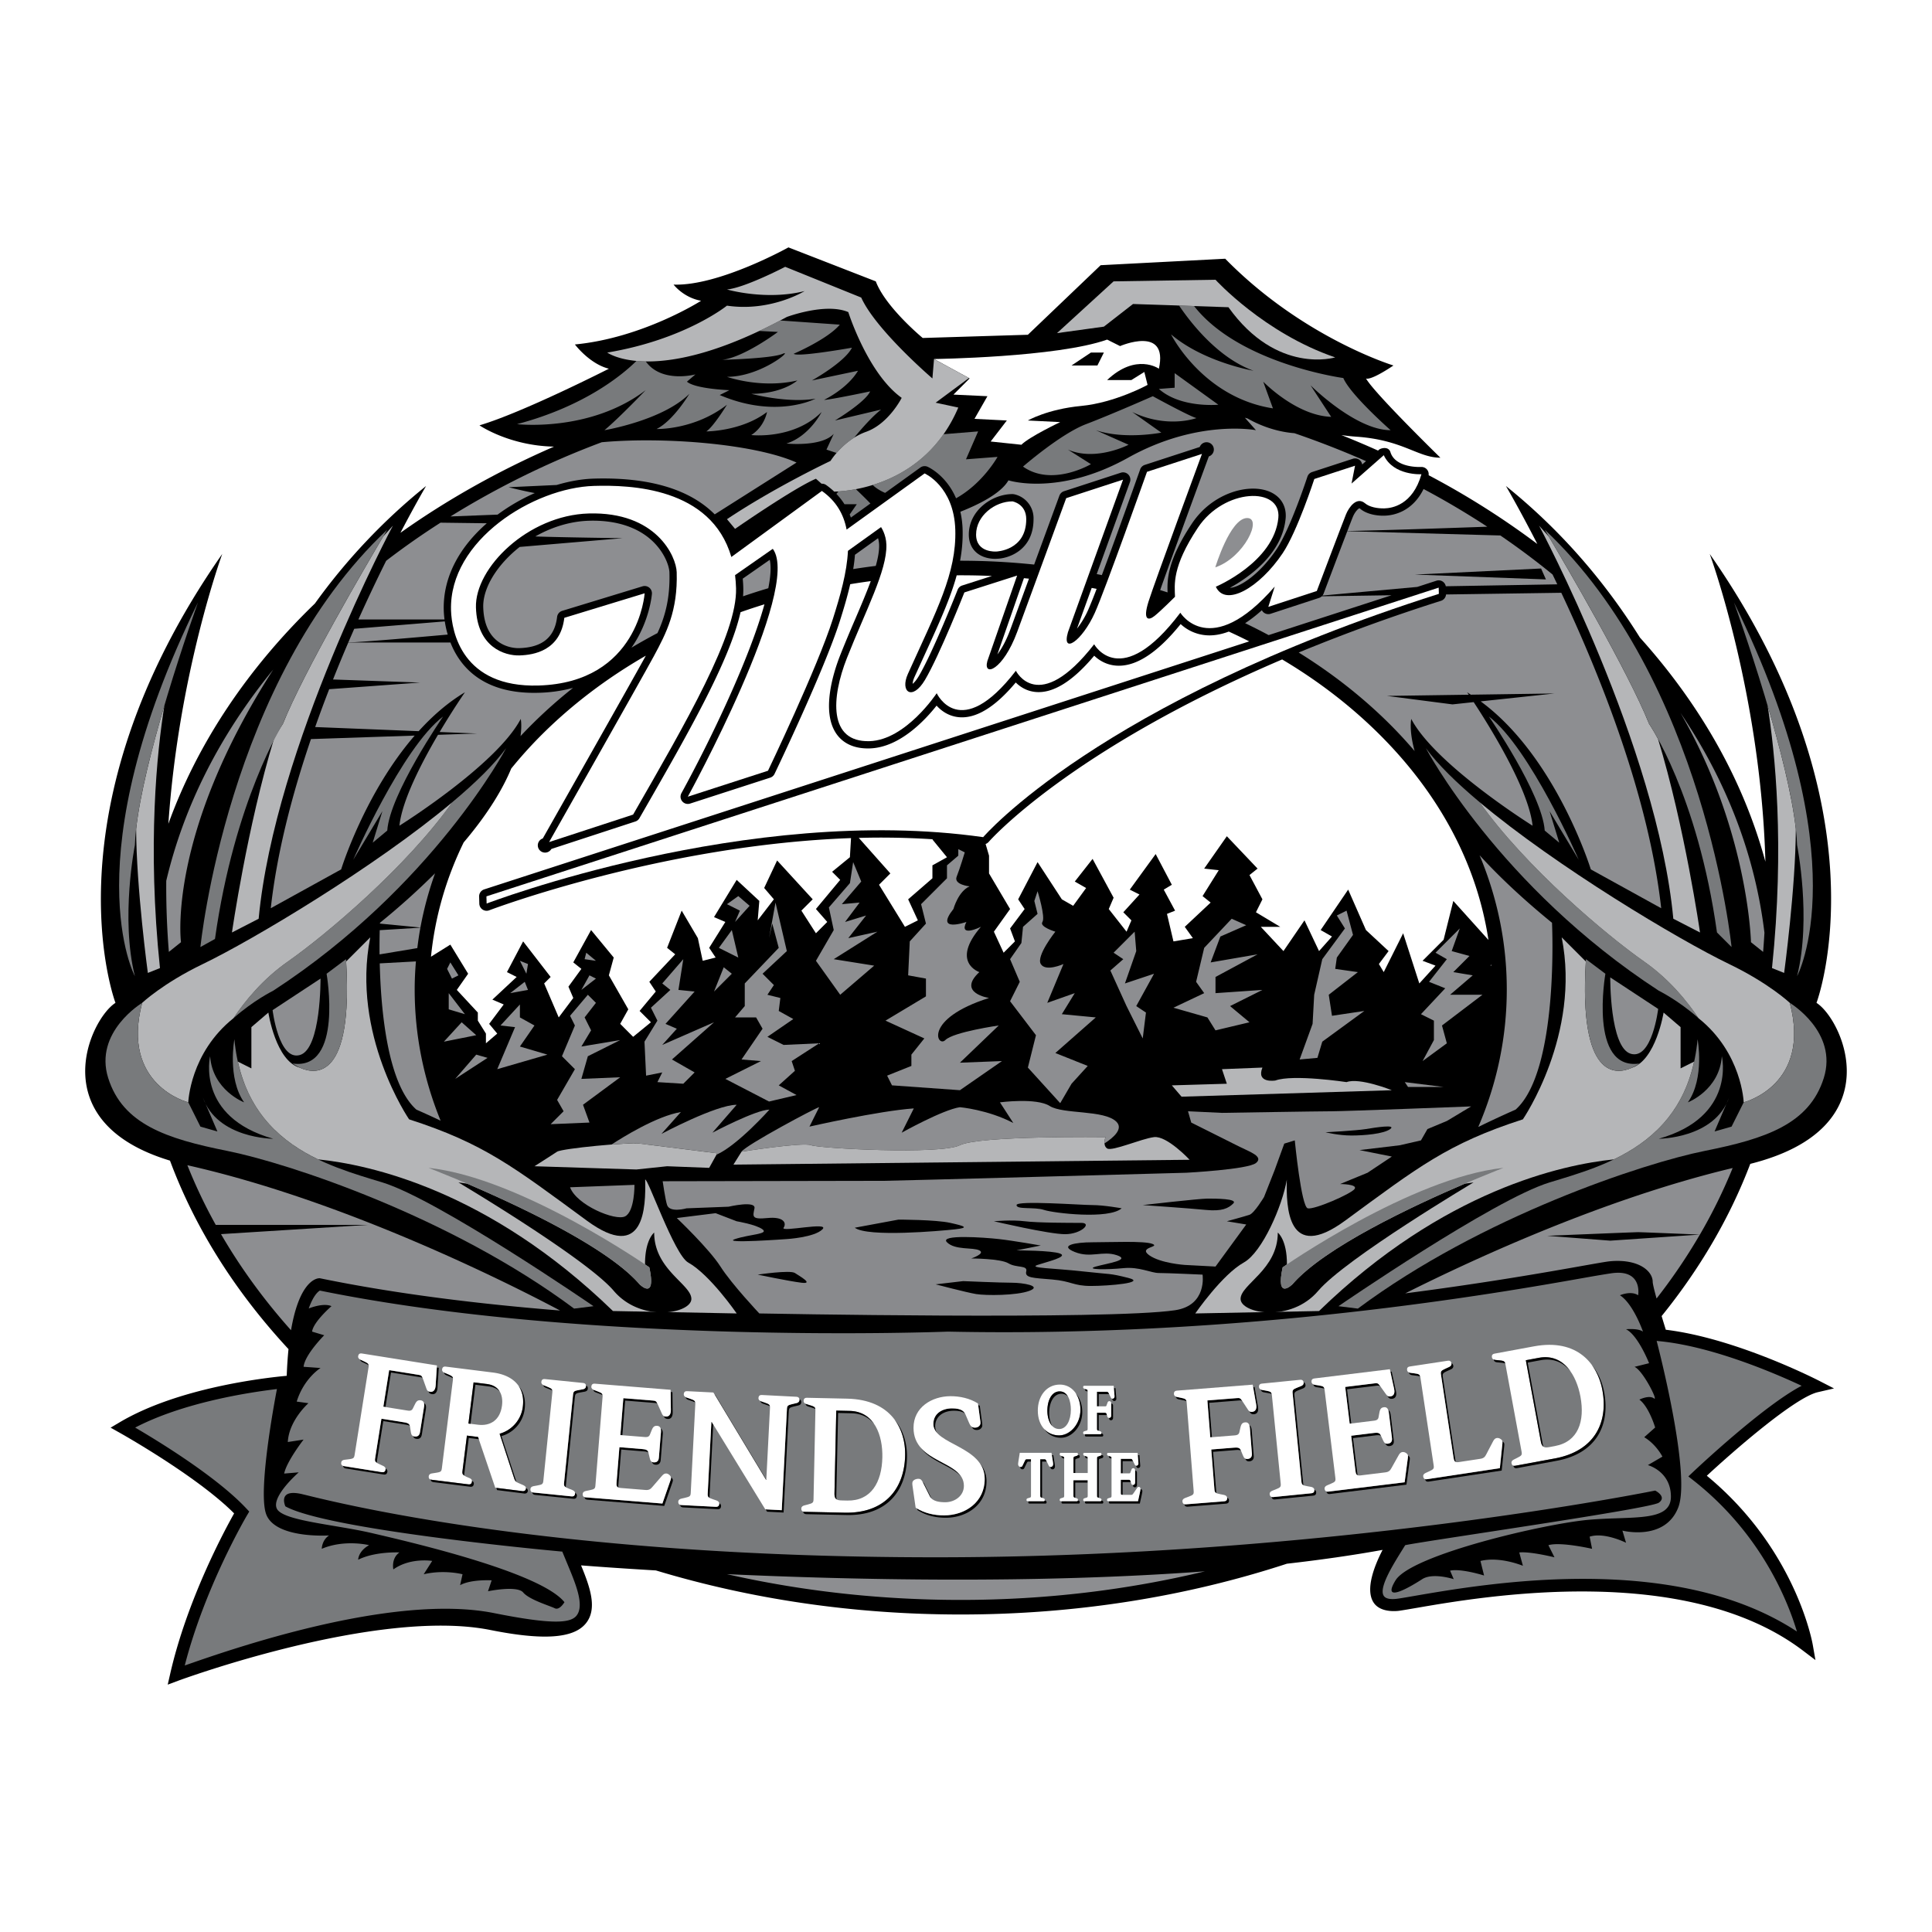 <svg xmlns="http://www.w3.org/2000/svg" width="2500" height="2500" viewBox="0 0 192.756 192.756"><g fill-rule="evenodd" clip-rule="evenodd"><path fill="#fff" d="M0 0h192.756v192.756H0V0z"/><path d="M166.197 132.668a198.9 198.9 0 0 1-.416-1.363c3.857-4.77 6.82-9.863 8.844-15.186 14.203-3.562 9.23-14.395 6.607-16.064 0 0 7.262-19.125-10.652-44.788 0 0 5.092 13.875 5.555 30.705-2.168-7.987-6.391-15.545-12.521-22.364-3.283-5.247-7.623-10.497-13.369-15.12 0 0 1.291 2.185 3.135 5.785a80.785 80.785 0 0 0-10.846-6.861.72.72 0 0 0-.755-.822c-.01 0-2.555.14-3.055-1.479-.191-.617-.969-.395-1.141-.243l-.098.086a89.216 89.216 0 0 0-3.652-1.546c.457.066.947.122 1.482.159 4.68.323 6.133 2.098 8.393 2.098 0 0-6.617-6.456-7.424-7.909 0 0 .322.323 2.742-1.291 0 0-9.037-2.744-16.785-10.652l-12.428.646-7.262 6.94-10.492.321s-3.712-3.066-4.68-5.648l-8.716-3.39s-6.94 3.874-11.459 3.712c0 0 .969 1.291 2.744 1.614 0 0-5.811 3.712-12.589 4.358 0 0 1.453 1.937 3.39 2.421 0 0-8.554 4.358-12.912 5.649 0 0 2.958 2.036 7.435 2.124-5.544 2.413-10.682 5.305-15.321 8.598 1.531-2.93 2.56-4.669 2.56-4.669a59.942 59.942 0 0 0-11.092 11.723C24.761 66.64 19.733 74.087 16.8 82.188c1.026-15.076 5.374-26.921 5.374-26.921-17.915 25.663-10.653 44.788-10.653 44.788-2.548 1.623-7.312 11.891 5.439 15.74 2.489 6.689 6.459 13.023 11.824 18.807-.08.797-.141 1.678-.177 2.662-2.251.207-10.863 1.197-16.668 4.639l-.905.535.918.514c.079.043 7.74 4.346 11.407 8.039-.962 1.707-4.689 8.613-6.375 15.99l-.25 1.094 1.051-.391c.197-.074 19.869-7.312 31.143-5.059 5.263 1.053 8.286.846 9.514-.65 1.2-1.463.42-3.637-.469-5.797 1.326.104 3.927.295 7.466.504 9.511 2.875 19.789 4.396 30.413 4.396 11.421 0 22.443-1.758 32.541-5.066 3.311-.377 6.516-.832 9.549-1.379-.773 1.492-1.771 3.924-.896 5.256.775 1.176 2.762.785 2.637.805.426-.062.969-.158 1.656-.275 6.635-1.146 26.828-4.633 38.559 4.275l1.229.932-.266-1.518c-.07-.396-1.775-9.613-10.572-16.873 2.723-2.523 8.785-7.809 11.08-8.338l1.611-.373-1.471-.756c-.345-.176-8.347-4.258-15.312-5.1z"/><path d="M87.604 53.697c.055.194.099.417.106.668.018.596-.112 1.305-.334 2.095a68.09 68.09 0 0 0-2.251.316c.077-.479.139-.956.173-1.425l2.306-1.654zM74.102 57.732l2.697-1.88c.155.683.088 1.658-.145 2.835a63.8 63.8 0 0 0-2.52.805c.052-.63.019-1.196-.032-1.76z" fill="#8d8e91"/><path d="M108.92 58.656c.162.032.328.062.49.095a46.752 46.752 0 0 1-.84 2.092 8.952 8.952 0 0 1-1.119 1.877c.278-.772.826-2.29 1.469-4.064zM102.158 57.684l.502.05-1.857 5.069c-.432 1.164-.902 1.969-1.293 2.488.724-2.075 2.521-7.244 2.648-7.607zM95.45 57.399a69.687 69.687 0 0 1 3.517.066l-2.969.95a.724.724 0 0 0-.455.425c-.024.062-2.467 6.242-3.878 8.621-.246.414-.461.645-.609.765.007-.152.047-.376.188-.689l1.022-2.242c1.418-3.097 2.542-5.555 3.184-7.896z" fill="#fff"/><path d="M147.619 85.329c1.865 2.042 4.227 4.292 7.225 6.737 0 0 .725 14.768-3.633 18.641 0 0-1.602.693-3.723 1.73 1.875-4.363 2.844-8.971 2.844-13.715 0-4.626-.928-9.125-2.713-13.393zM176.039 93.057c-.037.636-.08 1.274-.133 1.914l-1.211-.968s-.242-11.136-7.035-22.881c4.613 6.827 7.447 14.231 8.379 21.935zM135.906 46.342a.727.727 0 0 0-.229-.424.723.723 0 0 0-.707-.146l-4.064 1.325a.728.728 0 0 0-.467.466c-.016.051-1.686 5.163-3.074 7.234-1.602 2.385-3.562 3.781-4.658 3.852 1.811-.999 5.207-3.329 5.559-6.903.127-1.286-.535-2.317-1.773-2.759-2.104-.751-5.598.275-7.572 3.243-2.438 3.664-2.48 5.592-2.432 6.874-.244-.078-.49-.156-.738-.232 1.344-3.813 4.812-13.224 4.854-13.334a.726.726 0 1 0-.906-.942l-5.484 1.787a.72.72 0 0 0-.459.448c-.031.086-2.24 6.315-3.824 10.547l-.512-.104 3.314-9.175a.73.73 0 0 0-.16-.752.729.729 0 0 0-.748-.185l-5.672 1.848a.728.728 0 0 0-.457.441l-2.52 6.876a70.768 70.768 0 0 0-7.389-.384c.191-1.023.282-2.044.251-3.108a9.234 9.234 0 0 0-.222-1.779c1.743-.684 4.034-1.795 4.797-3.132 0 0 5.004 1.614 11.943-2.26s12.75-2.744 12.75-2.744l-1.104-1.243.279.08c.787.454 2.514 1.295 4.662 1.463a91.258 91.258 0 0 1 7.143 2.787l-.381.335zM27.266 66.797c-10.66 16.553-9.208 27.206-9.208 27.206l-1.21.968a80.594 80.594 0 0 1-.261-7.092c1.766-7.471 5.366-14.587 10.679-21.082zM95.852 159.625c-8.043 0-15.882-.883-23.33-2.572 12.547.574 30.826.977 47.699-.281-7.692 1.851-15.877 2.853-24.369 2.853z" fill="#8d8e91"/><path d="M91.827 46.643a.727.727 0 0 1 .715-.076c.101.044 1.859.849 2.844 3.147 2.679-1.49 4.138-4.131 4.138-4.131l-3.147.242 1.211-2.784-3.453.28c-2.057 2.928-4.799 4.364-7.067 5.064.312.311.744.573 1.238.792l3.521-2.534z" fill="#787a7c"/><path d="M141.818 47.315c-.875 3.083-2.959 3.385-3.682 3.406-.725.021-1.512-.138-1.945-.506-.826-.7-1.6.368-1.9 1.101-.299.733-2.914 7.649-2.914 7.649l-4.838 1.582.641-2.023c-6.461 7.431-9.418 2.609-9.418 2.609-5.965 7.898-8.598 3.147-8.598 3.147-5.586 7.164-7.809 2.642-7.809 2.642-5.583 7.243-7.901 2.242-7.901 2.242s-3.082 4.676-6.7 4.781c-4.1.12-3.827-4.313-2.253-8.302 1.858-4.711 4.009-8.727 3.934-11.299-.03-1.045-.534-1.755-.534-1.755l-3.302 2.369c-.095 2.134-.77 4.485-1.5 6.784-1.547 4.873-6.477 15.155-6.477 15.155l-8 2.589s11.412-20.793 8.48-24.73l-3.765 2.625c.051.416.084.85.098 1.305.134 4.583-4.986 13.379-10.27 22.586l-8.383 2.741s9.183-16.2 10.442-18.53c1.259-2.33 2.402-4.535 2.29-8.395-.046-1.567-2.027-6.056-8.781-5.859-6.029.176-11.364 5.401-11.248 9.38.116 3.979 2.892 4.824 4.339 4.782 1.447-.042 4.089-.481 4.477-3.751l8.015-2.447s-.585 8.908-10.594 9.201c-7.598.222-8.66-5.34-8.724-7.51-.204-6.995 8.268-12.23 14.257-12.405 3.623-.106 11.682.132 13.712 7.091L82 48.982c1.441 1.017 2.181 2.343 2.466 3.855l7.783-5.603s2.934 1.282 3.061 5.624c.126 4.341-1.858 8.02-4.73 14.38-.814 1.803.443 2.725 1.707.594 1.457-2.457 3.929-8.725 3.929-8.725l5.262-1.683-2.971 8.536c-.434 1.622 1.557.92 2.973-2.903.992-2.675 4.895-13.356 4.895-13.356l5.672-1.848-5.496 15.217c-.658 2.272 1.395.925 2.68-1.929 1.033-2.296 5.205-14.067 5.205-14.067l5.484-1.787s-4.742 12.864-5.332 14.732c-.588 1.868-.023 1.932.605 1.431.629-.501 2.037-1.91 2.037-1.91-.035-1.206-.328-2.967 2.293-6.906 2.621-3.938 8.328-4.105 8.018-.958-.436 4.42-6.236 6.861-6.236 6.861.945 2.064 4.348.114 6.662-3.333 1.463-2.181 3.162-7.415 3.162-7.415l4.064-1.325-.35 1.78 3.217-2.83c.948 2.063 3.758 1.901 3.758 1.901z" fill="#fff"/><path d="M124.406 51.685c-1.689.05-3.156 4.92-3.156 4.92 2.869-.968 4.764-4.966 3.156-4.92z" fill="#8d8e91"/><path d="M143.537 58.628L48.531 89.43l.02.717s26.036-9.975 49.54-6.624c0 0 11.48-13.464 45.465-24.275l-.019-.62z" fill="#fff"/><path d="M101.018 49.295c-2.062 0-4.359 1.657-4.359 4.035 0 .911.384 1.456.707 1.753.807.745 1.967.676 2.096.665 1.238-.032 3.654-.903 3.654-3.952a2.447 2.447 0 0 0-1.973-2.491l-.125-.01z"/><path d="M101.018 50.022c-1.775 0-3.633 1.453-3.633 3.309s2.018 1.694 2.018 1.694 2.986-.081 2.986-3.228c0-1.533-1.371-1.775-1.371-1.775zM93.189 35.819s12.266-.161 17.27-1.937l1.291.646s4.842-2.099 3.873 2.259c0 0-2.26-1.614-5.164 1.13h2.42l1.291-.807.324 1.291s-3.229 1.775-6.617 2.099c-3.391.323-5.326 1.453-5.326 1.453l3.227.161s-3.066 1.453-3.873 2.259l-3.066-.323 1.613-2.098-3.227-.162 1.291-2.26-3.39-.161 1.614-1.614-3.551-1.936z" fill="#fff"/><path d="M106.908 36.464l1.936-1.291h1.291l-.645 1.291h-2.582z"/><path d="M102.066 46.552s3.752-3.268 6.295-4.237c2.541-.968 6.656-2.784 6.656-2.784s3.752 2.058 4.357 2.179c0 0-2.904 1.089-6.414-.605l2.904 2.058s-3.631.726-6.537-.242l3.27 1.452s-3.27 1.695-6.053.484l2.299 1.453c.001 0-3.872 2.299-6.777.242zM117.197 37.231l4.357 3.147s-3.752.363-5.932-1.574l1.574-.121v-1.452h.001zM70.472 43.042s3.511 0 6.053-1.937c0 0-.242 1.453-1.574 2.3 0 0 4.237.484 7.021-2.3 0 0-1.21 2.421-3.51 3.147 0 0 3.51.363 4.721-.968l-.726 1.573 1.007.336c.4-.463.99-1.046 1.753-1.525.795-.967 1.819-2.123 2.687-2.805l-4.6 1.09s3.026-1.816 3.511-2.905c0 0-3.995.847-4.6.847 0 0 2.3-1.089 3.389-2.905l-4.6.968s3.269-1.815 3.995-3.268c0 0-5.447.969-5.811.605 0 0 3.39-1.453 4.6-2.905l-5.947-.417c-.722.38-1.418.729-2.089 1.045l1.862.098s-3.389 2.542-5.568 2.784c0 0 4.963-.121 6.052-.605s-2.179 2.3-5.568 2.3c0 0 3.389 1.21 7.021.363 0 0-1.453 1.332-4.601 1.332 0 0 3.632.968 6.416.484 0 0-3.874 2.058-9.562-.363l.968-.484s-3.389-.121-4.236-.848l.847-.726s-3.376.914-4.954-1.295a12.32 12.32 0 0 1-.929-.049c-1.331 1.317-5.11 4.512-11.912 6.307 0 0 7.263.848 12.832-3.389 0 0-2.663 2.784-4.116 3.995 0 0 5.811-.968 8.474-3.631 0 0-1.574 2.663-3.269 3.51 0 0 3.752.121 7.021-2.421 0-.002-1.331 2.177-2.058 2.662zM132.812 41.589l-2.059-3.147s4.479 4.479 7.99 4.479c0 0-3.996-3.511-4.721-5.205 0 0-10.371-1.407-14.885-7.177l-1.5-.051c1.125 1.666 3.861 5.222 7.426 6.502 0 0-4.963-.847-8.23-3.631 0 0 3.146 6.294 10.168 7.384l-.969-2.664c.001-.001 3.269 3.388 6.78 3.51z" fill="#787a7c"/><path d="M105.455 33.236l5.648-5.165 10.168-.161s4.842 5.326 11.943 7.747c0 0-5.809 1.775-10.652-5.004l-9.521-.323-2.906 2.26-4.68.646z" fill="#b5b6b8"/><path d="M35.247 85.771s4.842-11.136 8.958-14.284c0 0-5.326 7.747-5.568 11.379l-1.453 1.21.968-3.147-2.905 4.842zM50.5 74.635c-1.17 1.616-3.064 3.464-5.358 5.388-4.625 6.52-12.658 13.275-16.431 15.916-2.488 1.742-4.271 3.93-5.418 5.646 2.007-1.783 3.966-2.742 3.966-2.742C43.236 88.435 50.5 74.635 50.5 74.635z" fill="#787a7c"/><path d="M14.185 100.055c-2.179 8.232 4.6 9.926 4.6 9.926s.161-4.922 4.508-8.395c1.147-1.717 2.93-3.904 5.418-5.646 3.772-2.641 11.806-9.396 16.431-15.916C37.47 86.46 25.27 93.759 20.238 96.182c-3.979 1.916-6.053 3.873-6.053 3.873z" fill="#b5b6b8"/><path d="M57.278 130.559l1.937-.24s-15.494-10.652-21.062-12.348c-5.568-1.695-13.799-3.873-14.768-14.285 0 0-.727 3.875.969 6.295 0 0-3.147-1.209-3.39-4.6 0 0-1.452 6.053 6.295 8.232 0 0-5.568 0-7.021-4.117l1.453 3.391-1.695-.484-1.21-2.422s-6.779-1.693-4.6-9.926c0 0-4.842 2.906-3.389 7.506s5.811 6.053 11.862 7.262c6.051 1.21 22.272 6.536 34.619 15.736z" fill="#787a7c"/><path d="M68.657 125.959c-1.381-.768-4.085-8.594-4.289-8.26.07 2.713-.052 8.312-5.818 4.084-7.263-5.326-10.229-7.686-17.734-10.107 0 0-5.81-8.473-3.874-18.157l-2.408 2.408c.698 11.746-2.985 11.33-4.604 10.603-2.429-.664-3.155-5.506-3.155-5.506l-1.695 1.453v4.115l-1.347-.674c1.156 5.275 4.445 8.043 8.008 9.754 5.053.514 16.952 3.037 29.412 15.129l12.347.242c-.001 0-2.665-3.873-4.843-5.084z" fill="#b5b6b8"/><path d="M34.521 95.698l-1.937 1.453s1.695 9.684-3.389 8.957c0-.001 6.294 4.841 5.326-10.41z" fill="#787a7c"/><path d="M16.402 70.385c-1.237 4.19-2.431 8.851-2.819 12.31.016 5.862 1.167 14.374 1.167 14.374l1.21-.483c-1.282-12.264-.293-21.598.442-26.201z" fill="#b5b6b8"/><path d="M13.458 97.393s-6.295-11.621 6.294-37.284c0 0-6.052 16.705-6.294 24.21 0 0-1.452 7.263 0 13.074z" fill="#787a7c"/><path d="M38.231 53.528c-1.65 2.781-7.91 13.449-10.005 18.687 0 0-.347.505-.891 1.503-2.667 8.723-4.193 19.317-4.193 19.317l2.664-1.372c1.614-17.189 13.396-39.22 13.396-39.22l-.971 1.085z" fill="#b5b6b8"/><path d="M19.995 94.487s2.663-26.63 18.642-41.641c0 0-7.989 13.315-10.411 19.368 0 0-4.842 7.666-6.778 21.466l-1.453.807z" fill="#787a7c"/><path d="M65.267 122.975s-.925.703-.912 3.178c.273.184.428.291.428.291.726 3.389-.969 1.695-.969 1.695-3.184-3.688-12.051-7.838-17.208-10.043a27.928 27.928 0 0 0-.869-.125s12.75 7.586 15.494 10.812c2.744 3.229 7.747 2.26 7.747.809.001-1.453-3.711-2.906-3.711-6.617z"/><path d="M64.783 126.443s-12.832-8.957-22.031-9.926c0 0 16.462 6.295 21.062 11.621 0 .001 1.695 1.694.969-1.695zM157.506 85.771s-4.842-11.136-8.957-14.284c0 0 5.326 7.747 5.568 11.379l1.451 1.21-.967-3.147 2.905 4.842zM142.254 74.635c1.17 1.616 3.064 3.464 5.357 5.388 4.625 6.52 12.658 13.275 16.432 15.916 2.488 1.742 4.271 3.93 5.418 5.646-2.008-1.783-3.965-2.742-3.965-2.742-15.978-10.408-23.242-24.208-23.242-24.208z" fill="#787a7c"/><path d="M178.568 100.055c2.18 8.232-4.6 9.926-4.6 9.926s-.162-4.922-4.508-8.395c-1.146-1.717-2.93-3.904-5.418-5.646-3.773-2.641-11.807-9.396-16.432-15.916 7.672 6.436 19.873 13.735 24.904 16.158 3.98 1.916 6.054 3.873 6.054 3.873z" fill="#b5b6b8"/><path d="M135.475 130.559l-1.936-.24s15.494-10.652 21.062-12.348 13.799-3.873 14.768-14.285c0 0 .727 3.875-.969 6.295 0 0 3.146-1.209 3.389-4.6 0 0 1.453 6.053-6.293 8.232 0 0 5.566 0 7.02-4.117l-1.453 3.391 1.695-.484 1.211-2.422s6.779-1.693 4.6-9.926c0 0 4.842 2.906 3.389 7.506-1.451 4.6-5.809 6.053-11.861 7.262-6.054 1.21-22.275 6.536-34.622 15.736z" fill="#787a7c"/><path d="M124.096 125.959c1.842-1.021 3.855-5.674 4.289-8.26-.068 2.713.053 8.312 5.82 4.084 7.262-5.326 10.229-7.686 17.732-10.107 0 0 5.811-8.473 3.873-18.157l2.408 2.408c-.697 11.746 2.986 11.33 4.605 10.603 2.398-.785 3.154-5.506 3.154-5.506l1.695 1.453v4.115l1.348-.674c-1.156 5.275-4.445 8.043-8.008 9.754-5.053.514-16.951 3.037-29.412 15.129l-12.348.242c.002 0 2.666-3.873 4.844-5.084z" fill="#b5b6b8"/><path d="M158.232 95.698l1.938 1.453s-1.695 9.684 3.389 8.957c0-.001-6.295 4.841-5.327-10.41z" fill="#787a7c"/><path d="M176.352 70.385c1.236 4.19 2.43 8.851 2.818 12.31-.016 5.862-1.166 14.374-1.166 14.374l-1.211-.483c1.281-12.264.293-21.598-.441-26.201z" fill="#b5b6b8"/><path d="M179.295 97.393S185.59 85.772 173 60.109c0 0 6.053 16.705 6.295 24.21 0 0 1.453 7.263 0 13.074z" fill="#787a7c"/><path d="M154.521 53.528c1.65 2.781 7.91 13.449 10.006 18.687 0 0 .348.505.891 1.503 2.668 8.723 4.193 19.317 4.193 19.317l-2.664-1.372c-1.613-17.189-13.396-39.22-13.396-39.22l.97 1.085z" fill="#b5b6b8"/><path d="M172.758 94.487s-2.662-26.63-18.641-41.641c0 0 7.988 13.315 10.41 19.368 0 0 4.842 7.021 6.777 20.82l1.454 1.453z" fill="#787a7c"/><path d="M127.486 122.975s.924.703.912 3.178c-.273.184-.428.291-.428.291-.727 3.389.969 1.695.969 1.695 3.184-3.688 12.051-7.838 17.207-10.043.285-.045.574-.088.869-.125 0 0-12.75 7.586-15.494 10.812-2.744 3.229-7.748 2.26-7.748.809 0-1.453 3.713-2.906 3.713-6.617z"/><path d="M127.971 126.443s12.83-8.957 22.031-9.926c0 0-16.463 6.295-21.062 11.621-.001.001-1.696 1.694-.969-1.695z" fill="#787a7c"/><path d="M163.438 129.229c-.727-.484-1.816 0-1.816 0 1.332.846 2.301 3.631 2.301 3.631-.484-.363-1.695-.242-1.695-.242 1.211.605 2.301 3.389 2.301 3.389l-1.453.363c.848.363 2.422 3.512 1.938 3.148s-1.453.121-1.453.121c.969.725 1.574 2.783 1.574 2.783l-1.09.969c1.211.727 1.814 1.938 1.814 1.938l-1.451.846s2.299.605 2.299 3.148c0 2.541-3.752 1.936-8.109 2.299s-17.801 3.488-19.367 6.053c-1.332 2.18.967.969 2.662-.121 1.062-.684 3.146 0 3.146 0l-.363-.848c1.09-.242 3.391.484 3.391.484l-.363-1.451c1.938-.484 4.236.482 4.236.482l-.363-1.33c1.09-.121 3.512.484 3.512.484l-.605-1.211c1.209-.363 4.357.363 4.357.363l-.242-1.211c1.453-.484 3.631.605 3.631.605l-.363-1.211s4.236 1.09 5.568-2.299c1.332-3.391-2.152-16.629-2.152-16.629l.396.041c5.287.547 11.502 3.234 14.072 4.438-3.809 1.986-10.477 8.262-10.795 8.562l-.51.48.551.434c6.754 5.334 9.393 12.064 10.281 15.041-12.225-8.025-30.936-4.799-38.145-3.555-.652.113-1.217.211-1.629.271-.525.08-1.203.096-1.445-.273-.568-.861 1.148-3.459 2.139-5.059 2.254-.469 24.453-3.631 25.301-4.236.846-.605-.363-1.211-.363-1.211s-32.684 6.658-71.783 6.658c-39.098 0-60.645-5.689-63.187-6.295s-1.695 1.211-1.695 1.211c4.358 2.42 27.627 4.516 27.627 4.516l.564 1.363c.785 1.889 1.674 4.029.847 5.037-.611.744-2.43.893-8.217-.264-10.211-2.043-26.54 3.717-30.86 5.225 2.017-7.854 6.158-14.891 6.202-14.963l.232-.393-.311-.33c-2.962-3.16-8.789-6.715-11.071-8.049 4.768-2.484 11.191-3.492 14.146-3.844 0 0-1.944 9.885-1.096 12.426.847 2.543 6.294 2.18 6.294 2.18-.726.484-.726 1.332-.726 1.332 2.3-.969 4.721-.363 4.721-.363-1.089.605-1.089 1.453-1.089 1.453 1.694-.848 4.116-.727 4.116-.727-.848.605-.605 1.693-.605 1.693 1.695-1.209 3.874-.846 3.874-.846l-.847 1.33c2.058-.484 3.874 0 3.874 0l-.242 1.09c1.089-.605 3.147-.484 3.147-.484l-.364 1.09s2.905-.605 3.511.121 2.663 1.332 3.147 1.574.969-.605.969-.605c-2.421-3.027-15.616-6.053-19.247-6.9-3.632-.848-8.837-1.211-9.442-2.42-.605-1.211 2.179-3.633 2.179-3.633l-1.453.121c.242-1.209 1.937-3.389 1.937-3.389l-1.574.242c.121-2.18 2.058-3.873 2.058-3.873l-1.17-.162c.727-2.34 2.381-3.35 2.381-3.35l-1.695-.121c.121-1.209 2.058-3.146 2.058-3.146l-1.21-.363c.121-.969 1.937-2.541 1.937-2.541-.847-.365-2.271.232-2.271.232.459-1.301.938-1.686 1.108-1.785 26.857 5.479 62.324 4.107 62.68 4.094 29.731.625 55.221-3.902 63.596-5.389 1.283-.229 2.213-.377 2.531-.424 3.205-.485 2.721 2.185 2.721 2.185zM85.389 48.805a14.88 14.88 0 0 1-1.739.226l-.204.242c.305.319.576.663.807 1.032h1.229l-.71 1.026c.041.101.083.202.12.306l1.949-1.403a41.268 41.268 0 0 0-1.452-1.429z" fill="#787a7c"/><path d="M78.502 31.623s3.874-1.453 6.133-.484c0 0 1.937 6.133 5.326 8.554 0 0-1.291 2.583-3.551 3.389-2.259.807-3.55 2.905-3.55 2.905s-5.488 2.583-10.33 5.811l.807.968s5.81-4.035 8.069-5.003l.559.497a.724.724 0 0 1 .456.127c.292.206.561.427.809.664 1.731-.051 9.114-.724 12.379-8.39l-2.26-.484 3.32-2.459-3.481-1.898-.161 1.937s-5.649-4.842-7.102-8.07l-7.586-3.067s-4.035 2.099-5.81 2.26c0 0 3.874 1.13 7.747.162 0 0-3.39 2.098-7.747 1.453 0 0-4.197 3.39-11.944 4.681.001-.003 4.843 3.548 17.917-3.553z" fill="#b5b6b8"/><path d="M27.197 100.781l4.782-3.146s.061 7.02-2.058 7.625c-2.118.605-2.724-4.479-2.724-4.479zM165.436 100.66l-4.781-3.146s-.062 7.02 2.057 7.625 2.724-4.479 2.724-4.479z" fill="#8d8e91"/><path d="M90.284 92.469l1.291-.646-.968-2.098 2.421-2.099v-1.291l1.452-.807-1.452-1.775.072-.017a79.612 79.612 0 0 0-7.419-.138l3.15 3.544-1.13 1.13 2.583 4.197z" fill="#fff"/><path d="M148.771 96.189l-.062.153.078.044a5.823 5.823 0 0 1-.016-.197z" fill="#898a8d"/><path d="M44.931 94.245l1.775 2.905-1.13 1.613 2.098 2.26v.807l.807 1.291v.969l1.129-.969-.807-.969 1.453-1.936-1.13-.484 2.421-2.26-.968-.484 1.614-3.066 2.744 3.55-.646.646 1.453 3.389 1.453-1.938-.484-1.129 1.291-1.775-.807-.646 1.775-3.228 2.26 2.743-.484 1.775 1.937 3.391-.807 1.451 1.291 1.293 1.775-1.453-1.13-1.129 1.614-1.938-.645-.969 2.583-2.744-.808-.646 1.453-3.712 1.614 2.744.484 2.26 1.292-.323-.646-.968 1.614-2.583-1.13-.484 2.26-3.712 2.259 2.098-.161 1.937 1.614-2.098-.968-1.13 1.291-2.744 3.551 3.874-1.13 1.129 1.452 2.26 1.13-1.13-1.13-1.292 2.421-2.905-.807-.807 1.775-1.453.112-1.908c-18.77.661-35.889 7.124-36.099 7.204a.729.729 0 0 1-.987-.659l-.019-.717a.727.727 0 0 1 .502-.71l76.328-24.746a58.609 58.609 0 0 0-2.035-.978c-.787.297-1.549.427-2.279.366a4.217 4.217 0 0 1-2.525-1.114c-2.328 2.887-4.486 4.282-6.42 4.146-1.014-.072-1.738-.548-2.205-.99-2.16 2.576-4.135 3.794-5.879 3.615-.889-.091-1.527-.525-1.949-.944-2.078 2.485-4.006 3.65-5.735 3.457-.999-.111-1.707-.647-2.163-1.148-1.13 1.43-3.684 4.181-6.667 4.269-1.868.055-2.834-.751-3.315-1.437-1.581-2.251-.272-6.246.364-7.858a131.35 131.35 0 0 1 1.521-3.651c.576-1.346 1.11-2.604 1.529-3.744-.687.091-1.369.194-2.048.306-.291 1.266-.668 2.519-1.035 3.674-1.545 4.865-6.312 14.828-6.515 15.25a.73.73 0 0 1-.431.377l-8 2.589a.727.727 0 0 1-.86-1.04c2.977-5.425 6.81-13.491 8.282-18.842-.803.248-1.599.508-2.385.787-1.102 4.898-5.295 12.204-9.696 19.87l-.391.681a.727.727 0 0 1-.404.329l-8.383 2.742a.724.724 0 1 1-.857-1.048c.088-.156 8.588-15.152 10.282-18.236-3.867 2.226-7.379 4.88-10.427 7.927a43.818 43.818 0 0 0-3.001 3.333c-.803 1.936-2.234 4.411-4.747 7.372-1.773 3.635-2.866 7.461-3.259 11.402l1.931-1.207zM98.643 83.994a.726.726 0 0 1-.309.211l.342 1.164v1.775l2.1 3.551-1.615 2.26.969 2.098 1.129-1.129-.482-1.292 1.451-1.937-.645-.968 1.936-3.713 2.422 3.713 1.129.645 1.293-1.775-1.131-.645 1.775-2.26 2.098 3.874-.484 1.129 1.775 2.26.484-1.13-.807-.807 1.613-1.775-.967-.484 2.582-3.551 1.613 3.066-.807.484 1.131 2.098-.809.323.646 2.744 1.938-.323-.809-1.13 2.582-2.421-.807-.646 1.615-2.582-1.453-.162 2.26-3.228 3.066 3.228-.807.646 1.291 2.421-.646 1.291 2.422 1.452h-1.938l2.26 2.421 2.098-3.067 1.453 3.067 1.291-1.453-1.129-.646 2.744-4.035 1.775 4.035 2.258 2.098-.967 1.291.482.807 1.938-3.873 1.613 5.004 1.615-1.776-1.291-.484 2.098-2.098.969-3.874 3.506 3.895c-1.127-7.447-4.803-14.435-10.805-20.438-2.877-2.876-6.166-5.404-9.777-7.55-21.285 9.091-29.184 18.092-29.277 18.201z" fill="#fff"/><path fill="#8d8e91" d="M44.608 96.666l.323-.645.807 1.29-.646.324-.484-.969zM44.77 99.086l1.614 2.1-1.614-.485v-1.615zM44.286 103.928l1.775-1.936 1.453 1.291-3.228.645zM47.514 105.221l-2.098 2.42 3.227-2.098-1.129-.322zM51.871 95.859l.807.323-.161.968-.646-1.291zM52.355 97.957l-1.452 1.129 1.775-.322-.323-.807zM51.871 100.217l-1.937 2.097 1.453.163-1.776 4.195 5.004-1.451-2.744-.809 1.453-2.098-1.453-.806v-1.291zM58.489 95.052l-.162.646 1.13.161-.968-.807zM58.811 97.311l-.807 1.453 1.453-1.129-.646-.324zM58.65 99.248l-1.775 2.098.483.968-1.291 3.067 1.291 1.291-1.775 3.066.646 1.131-1.291 1.291 3.873-.162-.645-1.775 3.712-2.744-3.874.162.646-2.26 3.228-1.613-3.874.644.969-1.613-.646-1.291 1.13-1.453-.807-.807zM68.172 95.698l-2.098 2.421.807.645-1.937 1.775.646 1.291-1.291 2.098.161 3.39 1.614-.322-.484.967 2.582.162 1.13-1.129-2.26-1.291 4.197-3.713-5.165 2.26 1.453-1.615-1.13-.485 2.905-3.226-1.614-.162.484-3.066zM73.66 89.403l-1.13.807 1.291.645-.484 1.13 1.453-1.614-1.13-.968zM73.014 92.792l-1.291 1.776 1.937.968-.646-2.744zM72.208 96.504l-.969 2.422 1.775-1.776-.806-.646zM76.727 93.599l.322-1.452.646 2.421-3.39 3.551v2.258l-.968 1.131h2.099l.645 1.129-2.098 3.068 1.936.16-3.55 1.776 4.358 2.259 2.743-.646-1.775-.967 1.614-1.453-.323-.969 2.744-1.775-3.551.162-1.614-.807 2.582-1.775-1.452-.807.161-1.293-1.291-.322.645-.969-1.129-1.129 2.421-2.259-1.13-4.843-.645 3.551zM85.119 86.013l.807 1.938-1.937 2.259 1.776-.162-1.453 1.937 2.098-.645-1.775 2.259 2.905-.645-4.358 2.744 4.035.645-3.389 2.905-2.421-3.389 1.775-3.067-.484-2.259 2.098-2.421.323-2.099zM95.61 84.722v.646l-1.13.968v1.291l-2.582 2.583.484 1.937-1.614 1.775-.161 3.388 1.775.324v1.775l-4.035 2.42 3.874 1.775-1.291 1.615v1.129l-2.421.969.484.969 6.779.484 4.195-2.906-4.195.162 3.873-3.713s-4.519.646-5.326 1.453-2.26-2.098 4.357-4.197c0 0-3.227-.484-.967-2.582 0 0-2.906-.968.16-4.519 0 0-2.259 1.13-1.452-.484 0 0-3.228 1.13-1.292-1.292 0 0 .484-1.775 1.614-2.259 0 0-1.614-.162-1.291-.968.323-.807.807-2.421.807-2.421l-.645-.322zM103.518 88.918l-.322.969.322 1.291-1.451 1.291-.162 1.614-1.129 1.614.967 2.259-.967 1.938 2.582 3.389-.807 3.229 3.227 3.551 1.131-1.938 1.613-1.775-3.229-1.291 4.035-3.551-3.389-.322 1.291-2.1-2.744.969 1.615-3.873s-1.775.807-2.26 0c-.484-.807 1.451-3.228 1.451-3.228s-1.613-.484-1.291-.968c.325-.485-.483-3.068-.483-3.068zM113.203 92.954l-2.099 2.098.968.646-1.291 1.13 1.614 3.549 1.615 3.228.322-2.582-.969-.646 1.776-3.227-2.905.969 1.129-3.228-.16-1.937zM131.439 105.543l.485-1.615 4.197-3.065-3.228.483-.323-2.098 2.905-2.26-2.26-.322.162-1.13 1.613-2.26-.644-2.421-.969.485.807 1.291-2.26 3.067-.807 3.55-.16 2.904-1.293 3.553 1.775-.162zM124.338 92.308l-2.582 1.13-.969 2.583 4.682-.808-4.198 2.26v1.613l4.682-.322-3.228 1.613 1.937 1.615-3.391.807-.806-1.291-3.389-.969 3.067-1.453-.807-1.129.807-3.389 2.744-2.905 1.451.645zM145.643 92.631l-2.42 2.421 1.129.646-1.776 2.259 1.615.645-2.421 2.584 1.291.644v1.938l-1.129 2.097 2.42-1.775-.485-1.776 4.035-3.066h-3.228l2.262-1.937-1.938-.323 1.613-1.613-1.775-.484.807-2.26z"/><path d="M116.914 108.287l.969 1.129 20.982-.645s-3.229-1.293-4.52-.809c0 0-5.326-.807-7.102-.16 0 0-1.938.322-1.291-1.291l-4.035.16.484 1.453-5.487.163z" fill="#b5b6b8"/><path fill="#8d8e91" d="M140.156 107.963l.323.484h3.55l-3.873-.484z"/><path d="M75.758 131.043s34.865.67 41.48-.322c3.227-.484 2.742-3.551 2.742-3.551s-3.551-.162-4.357-.162-1.938-.645-3.551-.484c-1.613.162-3.873.162-2.744-.16 1.131-.322 3.551-.646 2.1-1.131-1.453-.484-2.584.324-4.197-.322-1.613-.645 0-.969 1.775-.969s5.164-.16 5.973.162c.807.322-1.453.322-.324 1.129 1.131.809 3.551.969 3.551.969l3.066.162 3.066-4.197-1.936-.322s1.775-.484 2.26-.645c.484-.162 1.451-1.775 1.451-1.775l1.051-2.664.967-2.662 1.049-.324s.646 6.617 1.293 6.779c.645.162 4.357-1.453 4.68-1.938s-1.453-.484-1.453-.484l2.744-1.129 2.422-1.613-3.229-.646 4.035-.484 2.098-.484.646-1.129 1.936-.807 2.422-1.453s-12.59.484-13.881.484-10.975.16-10.975.16l-3.391-.16.324 1.129 4.842 2.422c.969.484 2.42.969 1.613 1.613-.807.646-6.939.969-6.939.969s-29.213.807-30.182.807c-1.201 0-22.071.041-22.071.041s.273 1.898.443 2.381c.283.797 1.937.322 1.937.322l4.196-.162s2.744-.645 2.583.162c-.161.807-.323 1.129 1.291.969 1.614-.162 1.937.484 1.614.969-.323.484 4.681-.646 3.873.16-.807.807-3.55.969-3.55.969s-6.618.484-5.165 0c1.452-.484 3.389-.484 2.743-.969-.645-.484-2.582-.807-2.582-.807l-2.098-.807-3.874.484s3.228 3.066 4.357 4.842c1.132 1.774 3.876 4.678 3.876 4.678zM56.875 118.455l6.426-.242s.03 2.662-.938 3.146c-.969.485-4.843-1.129-5.488-2.904z" fill="#898a8d"/><path d="M75.597 127.17s3.228-.484 3.712-.162c.484.324 1.937 1.131.646.969-1.292-.161-4.358-.807-4.358-.807zM85.28 122.49l4.358-.809s3.712 0 5.165.324c1.452.322 1.937.484.484.645-1.453.162-8.715.807-10.007-.16zM103.842 124.266s-2.744-.484-4.197-.646-5.971-.484-5.165.322c.807.807 2.583.484 3.229.807.645.324-.808.809-.808.809s2.906 0 3.712.484c.807.482 1.938.16 1.775.807-.162.645.645.645 2.582.807s2.098.645 3.873.645 5.65-.322 3.713-.807-1.613-.322-4.52-.645c-2.904-.324-5.486-.324-4.52-.646.969-.322 3.068-.807 2.26-1.129-.807-.324-4.357-.324-4.357-.324l2.423-.484zM111.91 120.553s-1.775-.322-2.904-.322-7.586-.484-7.586 0 1.775.16 2.744.484c.969.322 6.455.967 7.746-.162zM114.01 120.23s5.648-.646 6.455-.646 3.066 0 2.582.484-1.129.807-2.742.646c-1.616-.161-6.295-.484-6.295-.484zM132.248 112.967s3.066-.162 4.035-.322c.967-.162 3.066-.484 2.42 0s-2.582.645-3.873.645-2.582-.323-2.582-.323zM99.16 121.844s1.775-.162 3.066 0 4.52.162 5.65.162c1.129 0 0 1.129-1.615 1.129-1.613 0-7.101-1.291-7.101-1.291zM93.35 128.139l2.744-.322s3.712.16 4.841.16c1.131 0 3.066.322 1.775.807s-4.357.484-5.326.324c-.967-.163-4.034-.969-4.034-.969z"/><path d="M71.078 113.008l2.421-2.785c-2.058 0-7.505 2.906-7.505 2.906l1.937-2.18c-2.418.402-5.833 2.533-6.914 3.238 1.314-.102 2.445-.15 2.798-.09l7.748.967-.078.141c2.109-.932 5.283-4.498 5.283-4.498-1.332 0-5.69 2.301-5.69 2.301z" fill="#8d8e91"/><path d="M63.814 114.098c-.968-.162-7.747.482-8.231.807-.484.322-2.26 1.451-2.26 1.451l10.168.324 3.066-.324 4.197.162.807-1.453-7.747-.967z" fill="#b5b6b8"/><path d="M80.923 114.258c.807.322 12.912.969 14.849 0 1.938-.969 14.525-.807 14.525-.807s-.125.314-.102.629c.934-.602 1.891-1.463 1.191-2.162-1.211-1.211-5.326-.727-6.658-1.574s-4.963-.363-4.963-.363l1.332 2.059c-2.543-1.332-5.326-1.574-5.326-1.574-1.695.242-5.811 2.543-5.811 2.543l1.21-2.422c-3.51.242-10.41 1.816-10.41 1.816l.969-1.938c-.242 0-7.344 3.793-7.747 4.439.001 0 6.134-.968 6.941-.646z" fill="#8d8e91"/><path d="M73.983 114.904l-.808 1.291 45.514-.484s-2.26-2.422-3.551-2.26-4.195 1.453-4.68 1.129c-.484-.322-.162-1.129-.162-1.129s-12.588-.162-14.525.807c-1.937.969-14.042.322-14.849 0s-6.939.646-6.939.646z" fill="#b5b6b8"/><path d="M60.037 44.122a85.592 85.592 0 0 0-15.094 7.405l4.701-.183a19.26 19.26 0 0 1 3.711-2.15c-1.225-.227-2.613-.584-2.613-.584l4.798-.223c1.283-.383 2.543-.601 3.696-.635 6.289-.184 9.954 1.436 12.072 3.566l8.163-5.17c-4.189-1.877-13.288-2.591-19.434-2.026zM66.789 57.109c-.019-.633-.485-1.989-1.696-3.131-1.485-1.401-3.677-2.102-6.337-2.023-1.818.053-3.676.612-5.348 1.566 2.563.094 8.713.173 8.713.173l-10.272.874c-.484.381-.943.797-1.368 1.247-1.484 1.574-2.311 3.313-2.268 4.773.041 1.399.44 2.467 1.188 3.171.931.878 2.075.915 2.404.905 2.301-.067 3.537-1.085 3.777-3.111a.727.727 0 0 1 .509-.609l8.015-2.447a.728.728 0 0 1 .937.742c-.003.052-.221 2.796-2.042 5.379a56.66 56.66 0 0 1 2.596-1.455c.735-1.606 1.269-3.415 1.192-6.054zM44.35 61.804a9.14 9.14 0 0 1-.076-.9c-.102-3.463 1.715-6.447 4.295-8.697l-4.618-.06a77.165 77.165 0 0 0-5.424 3.804 164.802 164.802 0 0 0-2.77 5.854l8.593-.001zM44.377 61.997l-9.034.738c-.198.448-.396.906-.595 1.369h.042c1.673-.069 6.97-.531 9.879-.792a9.878 9.878 0 0 1-.292-1.315zM31.025 73.738c-1.863 5.469-3.389 11.288-4.009 16.875l7.021-3.874s2.333-7.577 7.336-13.349l-10.348.348z" fill="#8d8e91"/><path d="M53.745 69.119c-5.557.163-7.855-2.604-8.805-5.015H34.79l-.042.002c-.51 1.187-1.02 2.421-1.522 3.686l8.681.307-9.063.663a124.522 124.522 0 0 0-1.399 3.775l10.325.413c1.353-1.492 2.887-2.846 4.617-3.883 0 0-1.171 1.686-2.524 3.966l3.734.149-3.899.13c-1.685 2.869-3.585 6.574-3.848 9.069 0 0 9.684-6.053 12.104-10.652 0 0 .132.588-.021 1.713a48.13 48.13 0 0 1 5.235-4.811 14.52 14.52 0 0 1-3.423.488zM41.945 92.542a34.786 34.786 0 0 1 1.461-5.412 72.983 72.983 0 0 1-5.496 4.935l-.003.082 4.038.395zM41.636 94.592c.085-.683.182-1.363.307-2.037l-4.058.249a67.815 67.815 0 0 0-.016 2.416l3.767-.628zM41.373 98.723c0-.941.046-1.875.124-2.803l-3.61.197c.112 4.664.765 12.021 3.656 14.59 0 0 .979.424 2.418 1.104-1.704-4.178-2.588-8.571-2.588-13.088zM18.785 116.275l-.09-.021a51.262 51.262 0 0 0 2.831 5.953H36.7l-14.65.922c1.93 3.326 4.257 6.533 6.985 9.588.796-4.684 2.379-5.143 2.763-5.182l.092-.008.091.018c7.596 1.561 15.897 2.566 23.899 3.207-5.394-2.856-21.523-10.959-37.095-14.477z" fill="#8d8e91"/><path fill="#8d8e91" d="M24.474 126.201h11.741l9.684.363-10.894.727-10.531-1.09zM160.654 123.781l-6.295-.484s8.715-.363 9.078-.363c.355 0 5.918.23 6.162.242a52.004 52.004 0 0 0 3.268-6.643c-12.754 3.047-25.703 9.012-32.666 12.506 8.168-1.055 14.377-2.158 17.77-2.76 1.406-.25 2.256-.4 2.623-.438 1.574-.158 2.922.154 3.697.855.387.35.6.775.6 1.199.002.188.154.818.385 1.656a56.699 56.699 0 0 0 4.322-6.377l-8.944.607zM131.877 59.491a.716.716 0 0 1-.275.164l-4.836 1.582a.73.73 0 0 1-.738-.174.713.713 0 0 1-.131-.183c-.566.513-1.123.938-1.67 1.295.793.381 1.574.777 2.344 1.19l12.266-3.977-6.96.103zM148.385 52.55a81.037 81.037 0 0 0-6.355-3.761c-1.139 2.299-3.025 2.634-3.871 2.659-.992.029-1.902-.225-2.438-.679a.255.255 0 0 0-.086-.055c-.111.013-.447.332-.67.878-.07.17-.273.692-.537 1.386 2.867-.042 10.433-.303 13.957-.428zM154.898 57.317a75.87 75.87 0 0 0-5.207-3.892l-15.271-.427c-.85 2.217-2.344 6.171-2.363 6.224a.718.718 0 0 1-.117.196l9.459-.86 1.916-.621a.72.72 0 0 1 .932.554l11.123-.192c-.157-.33-.317-.665-.472-.982zM158.717 86.74l7.021 3.874c-1.234-11.098-6.033-23.121-9.967-31.472l-11.501.168a.719.719 0 0 1-.494.63 179.9 179.9 0 0 0-14.205 5.161c3.359 2.085 6.438 4.498 9.156 7.217a46.25 46.25 0 0 1 2.412 2.615c-.584-2.092-.338-3.203-.338-3.203 2.422 4.6 12.105 10.652 12.105 10.652-.385-3.662-4.295-9.926-5.877-12.332l-2.113.227-6.535-.847 8.156-.118c-.107-.158-.168-.245-.168-.245.129.077.254.161.379.242l8.338-.121-7.359.788c7.529 5.528 10.99 16.764 10.99 16.764z"/><path fill="#8d8e91" d="M163.316 80.204l.243 1.331-6.538-.605 6.295-.726z"/><path d="M141.164 57.325l12.59-.605.484 1.089-13.074-.484z"/><path d="M44.086 146.477c-.044.35-.113.389-.623.469l-.344.054c-.181.025-.32.105-.341.279-.04.316.198.348.325.363l3.583.447c.127.016.365.047.404-.271.022-.174-.093-.285-.262-.354l-.321-.137c-.347-.189-.404-.244-.361-.594l.438-3.504 1.11.139 1.717 5.062 2.727.342c.127.016.311-.041.337-.248.026-.205-.154-.309-.384-.402l-.305-.135c-.26-.113-.381-.176-.486-.496l-1.456-4.449a3.202 3.202 0 0 0 2.317-2.689c.272-2.172-1.194-3.193-2.986-3.416l-4.661-.584c-.127-.016-.365-.045-.404.271-.022.174.093.285.261.355l.321.137c.474.203.531.26.487.607l-1.093 8.754z" fill="#fff"/><path d="M47.25 137.92l1.348.168c1.189.148 1.625 1.041 1.488 2.135-.181 1.443-1.146 2.078-2.398 1.922l-.951-.119.513-4.106z" fill="#787a7c"/><path d="M81.166 149.574c-.008.352-.073.396-.571.531l-.338.088c-.177.045-.307.137-.311.312-.007.32.233.326.361.328l3.961.086c3.994.086 5.965-2.365 6.037-5.719.057-2.621-1.366-5.561-5.792-5.656l-3.961-.086c-.128-.002-.368-.008-.375.312-.004.176.122.273.296.326l.333.104c.493.154.555.203.547.555l-.187 8.819z" fill="#fff"/><path d="M83.434 140.736l1.326.029c2.508.055 3.319 2.469 3.272 4.641-.053 2.477-1.117 4.355-3.497 4.305l-.527-.012c-.463-.01-.766-.064-.752-.703l.178-8.26z" fill="#787a7c"/><path d="M105.668 143.209c1.086 0 2.127-1.117 2.127-2.553 0-1.471-.861-2.516-2.051-2.516-1.346 0-2.201 1.16-2.201 2.584 0 1.606.971 2.485 2.125 2.485z" fill="#fff"/><path d="M104.496 140.744c0-1.01.422-1.924 1.225-1.924.865 0 1.119 1.01 1.119 1.828 0 1.078-.449 1.926-1.166 1.926-.785 0-1.178-.875-1.178-1.83z" fill="#787a7c"/><path d="M151.807 144.824c.062.346.01.404-.451.635l-.312.156c-.164.078-.273.195-.24.369.057.314.293.271.418.246l3.896-.719c3.928-.727 5.361-3.527 4.752-6.826-.477-2.576-2.467-5.166-6.82-4.361l-3.896.721c-.125.023-.361.066-.303.381.031.172.176.244.357.258l.348.035c.512.051.584.086.648.432l1.603 8.673z" fill="#fff"/><path d="M152.232 135.711l1.305-.242c2.467-.457 3.752 1.744 4.146 3.881.449 2.436-.209 4.49-2.551 4.924l-.52.096c-.455.084-.762.092-.879-.535l-1.501-8.124z" fill="#787a7c"/><path d="M41.715 137.16l-2.888-.459-.58 3.645.213.033.548-3.443 2.888.461c.12.018.196.039.258.07-.092-.229-.17-.264-.439-.307zM38.461 146.518a.31.31 0 0 1 .003.092c-.05.314-.287.277-.413.258l-3.692-.588a1.093 1.093 0 0 1-.125-.029c.02.207.199.248.307.266l3.692.588c.126.02.363.057.413-.258.024-.152-.058-.255-.185-.329zM36.165 135.9l.317.148c.129.061.224.109.296.154-.023-.158-.144-.232-.479-.391l-.316-.148c-.024-.01-.043-.023-.065-.035.019.124.113.212.247.272zM43.582 136.434l-.1 1.525a3.264 3.264 0 0 1-.034.416c-.04.252-.183.537-.545.479a.536.536 0 0 1-.165-.051c.06.152.129.252.346.287.363.057.505-.227.545-.48.023-.143.029-.285.034-.416l.114-1.729-.195-.031zM40.313 141.904l-2.256-.359-.625 3.93c-.04.25-.02.35.17.469a.786.786 0 0 1 .012-.234l.625-3.928 2.256.357c.165.027.294.061.391.113-.056-.217-.245-.297-.573-.348zM42.3 139.988a.897.897 0 0 1 .007.373l-.402 2.523c-.068.426-.349.463-.554.43a.435.435 0 0 1-.14-.045c.049.16.131.25.321.281.205.033.486-.004.554-.43l.402-2.525c.06-.376-.049-.538-.188-.607z"/><path d="M36.767 136.438c.055-.348 0-.404-.467-.625l-.316-.146c-.166-.076-.277-.191-.25-.363.05-.316.287-.279.413-.26l7.448 1.186-.114 1.73a3.264 3.264 0 0 1-.034.416c-.04.252-.183.537-.545.479-.268-.043-.312-.18-.389-.402l-.324-.908c-.113-.311-.173-.336-.474-.383l-2.888-.459-.58 3.645 2.367.377c.142.021.424.084.561-.17l.239-.48c.166-.33.323-.4.575-.361.189.031.395.16.317.65l-.402 2.523c-.068.426-.349.463-.554.43-.269-.043-.325-.197-.372-.512l-.08-.514c-.041-.25-.239-.33-.586-.385l-2.256-.359-.625 3.93c-.055.346 0 .404.467.623l.316.148c.166.074.277.189.25.363-.05.314-.287.277-.413.258l-3.692-.588c-.126-.02-.363-.059-.312-.373.027-.174.169-.248.35-.268l.346-.043c.512-.064.583-.102.638-.449l1.386-8.71z" fill="#fff"/><path d="M44.555 137.215l.321.137c.138.061.237.107.312.152-.023-.166-.145-.236-.494-.387l-.321-.137a.737.737 0 0 1-.074-.039c.018.127.116.217.256.274zM47.696 143.369l-1.11-.139-.438 3.504c-.034.273-.004.367.178.486a.883.883 0 0 1 .004-.25l.438-3.504 1.003.125-.075-.222zM52.163 140.354a3.2 3.2 0 0 1-2.317 2.689l1.456 4.449c.062.191.135.287.235.359-.018-.039-.036-.072-.053-.123l-1.456-4.449a3.203 3.203 0 0 0 2.317-2.689c.125-1.004-.123-1.758-.601-2.307.356.524.528 1.205.419 2.071zM52.468 148.455c.003.023.012.043.009.07-.026.207-.21.264-.337.248l-2.621-.328.076.223 2.727.342c.127.016.311-.043.337-.248.017-.143-.065-.233-.191-.307zM47.085 147.738c.003.025.009.051.005.08-.04.318-.277.287-.404.271l-3.583-.447a.944.944 0 0 1-.135-.031c.022.217.206.252.316.266l3.583.449c.127.016.365.045.404-.271.02-.147-.061-.246-.186-.317zM48.598 138.088l-1.348-.168-.514 4.105.208.027.488-3.898 1.347.17c.478.061.829.242 1.075.508-.237-.394-.646-.668-1.256-.744zM54.461 138.459l.324.131c.144.059.247.104.324.148-.024-.174-.146-.24-.505-.385l-.324-.129c-.03-.012-.055-.027-.081-.041.018.131.119.221.262.276zM58.461 138.238a.54.54 0 0 1 0 .09c-.018.176-.155.258-.335.287l-.343.062c-.507.092-.576.133-.611.484l-.894 8.773c-.025.244 0 .344.178.449a.913.913 0 0 1 .004-.213l.894-8.775c.036-.35.104-.391.611-.482l.344-.062c.18-.029.316-.111.334-.287.022-.21-.076-.291-.182-.326zM57.366 148.938c.004.025.01.047.007.074-.032.316-.271.293-.398.279l-3.72-.379a.71.71 0 0 1-.151-.027c.019.23.22.252.333.264l3.72.379c.127.014.365.037.397-.281.015-.143-.065-.241-.188-.309z"/><path d="M55.105 138.951c.036-.35-.023-.404-.501-.598l-.324-.129c-.17-.066-.287-.174-.27-.35.032-.318.271-.293.398-.279l3.72.379c.127.012.366.037.333.354-.018.176-.155.258-.335.287l-.343.062c-.507.092-.576.133-.611.484l-.894 8.773c-.036.35.023.404.501.598l.324.129c.17.066.288.174.27.35-.032.316-.271.293-.398.279l-3.72-.379c-.127-.012-.366-.037-.333-.354.018-.176.154-.258.334-.287l.344-.062c.507-.094.575-.135.611-.484l.894-8.773z" fill="#fff"/><path d="M66.929 140.393c.005.129.01.273-.001.418-.021.254-.141.549-.507.52a.46.46 0 0 1-.204-.062c.078.172.148.279.386.299.366.029.486-.266.507-.52.012-.145.007-.289.002-.418l-.021-1.732-.18-.016.018 1.511zM59.458 138.922l.327.121c.149.057.254.102.332.146-.025-.178-.147-.242-.514-.381l-.327-.123c-.032-.012-.06-.027-.088-.041.019.135.122.223.27.278zM65.4 146.135c.207.016.484-.043.519-.473l.206-2.547c.029-.357-.076-.514-.209-.58a.924.924 0 0 1 .027.344l-.206 2.549c-.035.43-.312.486-.519.471a.45.45 0 0 1-.172-.045c.061.175.15.263.354.281zM66.927 147.361c.012.035.026.07.024.104-.008.096-.07.268-.153.5l-.71 2.043-7.613-.615a.644.644 0 0 1-.157-.025c.021.234.225.252.339.262l7.613.615.71-2.043c.083-.234.145-.404.153-.5.009-.118-.084-.247-.206-.341zM61.696 148.406a1.482 1.482 0 0 1 .003-.311l.28-3.473 2.277.184c.186.016.327.043.431.1-.062-.242-.264-.307-.613-.334l-2.277-.186-.281 3.473c-.022.287-.024.465.18.547zM65.106 139.732l-2.915-.234-.297 3.68.199.016.279-3.459 2.915.234c.14.012.227.025.295.062-.119-.246-.193-.275-.476-.299z"/><path d="M60.116 139.395c.028-.35-.032-.404-.514-.586l-.327-.123c-.171-.062-.291-.168-.277-.344.026-.318.265-.299.393-.289l7.518.607.02 1.732c.005.129.01.273-.001.418-.021.254-.141.549-.507.52-.271-.021-.324-.154-.419-.371l-.394-.881c-.136-.299-.199-.32-.501-.346l-2.915-.234-.297 3.68 2.389.191c.144.012.429.051.546-.211l.201-.498c.14-.342.291-.424.545-.404.191.016.407.129.367.623l-.206 2.549c-.035.43-.312.486-.519.471-.271-.021-.339-.172-.41-.482l-.119-.506c-.061-.246-.263-.311-.614-.338l-2.277-.186-.281 3.473c-.03.367-.029.559.401.594l2.484.201c.351.027.504-.088.682-.299l.919-1.064c.125-.148.265-.299.488-.281.223.02.476.264.46.455-.008.096-.07.268-.153.5l-.71 2.043-7.613-.615c-.127-.01-.366-.029-.34-.348.014-.174.149-.26.328-.293l.342-.07c.505-.104.573-.145.601-.496l.71-8.792z" fill="#fff"/><path d="M76.142 140.051l.33.113c.155.053.264.096.344.139-.027-.182-.149-.244-.525-.375l-.33-.113a.615.615 0 0 1-.097-.041c.018.138.126.226.278.277zM76.423 147.646l.032.002.001-.013-5.101-8.469-.041-.002 5.109 8.482zM70.975 141.863l-.366 7.148c-.012.24.017.34.188.432a.92.92 0 0 1-.005-.195l.366-7.139-.149-.244-.034-.002zM71.75 149.975c.002.02.009.035.008.057-.017.318-.256.307-.384.301l-3.351-.172a.7.7 0 0 1-.165-.023c.025.24.231.254.347.26l3.351.172c.127.006.367.018.383-.301.007-.142-.071-.234-.189-.294zM68.69 139.668l.33.113c.155.055.264.096.344.141-.028-.184-.149-.244-.526-.375l-.33-.113a.674.674 0 0 1-.098-.043c.02.14.128.228.28.277zM79.755 139.611c.002.023.005.049.003.078-.009.176-.142.264-.319.303l-.34.08c-.502.117-.568.162-.586.514l-.517 10.086-1.605-.084.143.234 1.644.084.517-10.084c.018-.352.084-.396.586-.516l.34-.078c.178-.039.311-.127.319-.303.011-.204-.083-.282-.185-.314z"/><path d="M69.369 140.117c.018-.352-.043-.402-.531-.57l-.33-.113c-.173-.057-.296-.16-.287-.336.016-.318.256-.307.383-.299l2.569.131 5.249 8.717.032.002.366-7.15c.019-.35-.043-.402-.53-.57l-.33-.113c-.173-.057-.296-.158-.287-.334.017-.318.256-.307.383-.301l3.351.172c.128.006.367.02.351.338-.009.176-.142.264-.319.303l-.34.08c-.502.117-.568.162-.586.514l-.517 10.084-1.644-.084-5.345-8.721-.032-.002-.366 7.148c-.018.352.043.402.531.572l.33.113c.173.057.296.158.287.334-.017.318-.256.307-.384.301l-3.351-.172c-.127-.006-.367-.02-.351-.338.009-.176.141-.266.319-.305l.34-.078c.502-.117.568-.162.586-.514l.453-8.809z" fill="#fff"/><path d="M80.657 140.334l.333.102c.162.051.274.092.355.135-.03-.189-.151-.248-.538-.369l-.333-.104a.588.588 0 0 1-.106-.043c.02.144.132.232.289.279zM83.482 149.598a1.074 1.074 0 0 1-.044-.367l.179-8.258 1.326.029c1.008.021 1.737.428 2.251 1.043-.518-.748-1.301-1.256-2.433-1.279l-1.326-.029-.178 8.26c-.008.339.076.511.225.601z"/><path d="M89.248 141.635c.78 1.043 1.085 2.338 1.059 3.566-.072 3.354-2.043 5.805-6.037 5.719l-3.961-.086c-.048-.002-.113-.002-.173-.021.029.246.238.254.355.258l3.961.084c3.994.088 5.965-2.363 6.037-5.719.028-1.321-.322-2.723-1.241-3.801zM97.801 141.73c.018.08.018.176.018.271.002.129-.141.432-.541.434a.514.514 0 0 1-.345-.107c.113.217.248.346.527.344.4-.002.543-.307.541-.434 0-.096 0-.191-.016-.271l-.232-1.709c-.051-.031-.107-.053-.16-.082l.208 1.554zM95.15 140.748c.627-.002.951.133 1.133.293-.124-.234-.384-.533-1.314-.527-.927.004-1.852.486-1.847 1.572.002.344.146.631.381.891a1.207 1.207 0 0 1-.199-.654c-.005-1.087.919-1.571 1.846-1.575zM92.753 149.262a.805.805 0 0 0 .186.242l-.004-.006-.693-1.387a.64.64 0 0 0-.195-.26l.014.023.692 1.388z"/><path d="M97.762 145.996c.295.428.479.934.48 1.549.01 2.316-1.934 3.635-4.043 3.645-.929.004-1.872-.193-2.686-.676l.021.141c.849.557 1.856.775 2.847.771 2.109-.01 4.053-1.328 4.043-3.645a2.715 2.715 0 0 0-.662-1.785zM95.876 147.289c-.776-1.16-2.921-1.57-4.038-2.885.978 1.407 3.093 1.836 4.038 2.885z"/><path d="M91.039 148.23c-.017-.096-.017-.176-.017-.256-.001-.303.35-.432.605-.434.224 0 .336.127.433.334l.693 1.387c.274.559 1.042.619 1.569.617.926-.004 1.851-.631 1.846-1.639-.011-2.572-5.011-2.199-5.026-5.777-.009-2.061 1.84-3.156 3.678-3.164.958-.004 1.934.215 2.75.723l.23 1.709c.018.08.018.176.018.271.002.129-.141.432-.541.434-.335.002-.463-.174-.593-.477l-.371-.861c-.113-.238-.338-.59-1.344-.584-.927.004-1.852.486-1.847 1.572.009 2.062 5.107 2.184 5.121 5.459.01 2.316-1.934 3.635-4.043 3.645-.991.004-1.998-.215-2.847-.771l-.314-2.188z" fill="#fff"/><path d="M125.527 140.502a3.712 3.712 0 0 0-.064-.412l-.297-1.707-.139.01.254 1.461c.025.127.053.27.064.412.02.256-.053.564-.418.594-.145.012-.23-.02-.301-.078l.01.016c.127.197.201.32.473.299.366-.031.438-.341.418-.595zM122.43 149.428l.002.012c.025.318-.213.338-.34.348l-3.729.295c-.055.004-.131.01-.201-.012.043.271.264.258.383.248l3.729-.295c.127-.01.365-.029.34-.348-.009-.123-.083-.201-.184-.248zM123.377 139.492l-2.916.23.291 3.68.162-.014-.271-3.43 2.916-.23c.211-.018.305-.012.406.082l-.039-.059c-.182-.272-.246-.282-.549-.259zM118.375 139.797c-.045-.211-.162-.258-.58-.344l-.342-.07a.6.6 0 0 1-.143-.045c.02.166.15.248.324.281l.342.068c.186.04.311.069.399.11zM124.645 142.186c.027.074.049.164.057.279l.201 2.549c.035.43-.23.531-.438.547a.372.372 0 0 1-.244-.057c.098.209.197.311.426.293.207-.018.473-.117.439-.549l-.203-2.547c-.024-.306-.121-.453-.238-.515zM123.785 144.668c-.098-.232-.309-.264-.658-.236l-2.279.182.314 3.965c.018.223.053.32.203.391a1.15 1.15 0 0 1-.021-.154l-.314-3.967 2.279-.18c.225-.018.387-.004.504.064l-.028-.065z"/><path d="M118.396 139.949c-.029-.35-.096-.393-.602-.496l-.342-.07c-.178-.033-.314-.119-.328-.295-.025-.318.215-.336.342-.348l7.518-.594.297 1.707c.025.127.053.27.064.412.02.256-.053.564-.418.594-.271.021-.346-.1-.473-.299l-.529-.809c-.182-.273-.246-.283-.549-.26l-2.916.23.291 3.68 2.391-.189c.143-.012.43-.018.504-.297l.119-.521c.084-.359.221-.467.475-.486.191-.016.422.062.461.557l.201 2.549c.035.43-.23.531-.438.547-.27.021-.361-.115-.48-.41l-.199-.482c-.098-.232-.309-.264-.658-.236l-2.279.182.314 3.965c.027.352.096.395.6.498l.344.068c.178.035.312.121.326.295.025.318-.213.338-.34.348l-3.729.295c-.127.01-.365.029-.391-.289-.014-.176.105-.281.277-.342l.326-.123c.482-.182.543-.234.516-.586l-.695-8.795z" fill="#fff"/><path d="M131.127 148.629l.002.004c.031.318-.207.342-.334.355l-3.721.371a.529.529 0 0 1-.207-.01c.047.275.268.258.389.246l3.721-.371c.127-.014.365-.037.334-.355-.012-.121-.082-.195-.184-.24zM130.064 137.949c.018.174-.102.283-.271.348l-.324.129c-.479.193-.537.246-.502.596l.875 8.777c.021.219.057.316.205.383a1.043 1.043 0 0 1-.023-.146l-.875-8.777c-.035-.35.023-.404.502-.596l.324-.129c.172-.064.289-.174.271-.348-.018-.176-.1-.246-.189-.273l.007.036zM126.289 138.742l-.344-.061a.659.659 0 0 1-.15-.047c.02.17.154.252.332.281l.344.062c.189.035.318.062.406.102-.049-.214-.164-.257-.588-.337z"/><path d="M126.9 139.229c-.035-.35-.104-.391-.611-.486l-.344-.061c-.18-.031-.316-.113-.334-.289-.031-.318.207-.342.334-.354l3.721-.371c.127-.014.365-.037.398.281.018.174-.102.283-.271.348l-.324.129c-.479.193-.537.246-.502.596l.875 8.777c.035.35.104.391.609.484l.344.062c.18.031.316.113.334.287.031.318-.207.342-.334.355l-3.721.371c-.127.012-.365.035-.396-.281-.018-.176.1-.283.27-.35l.324-.127c.479-.193.537-.248.504-.598l-.876-8.773z" fill="#fff"/><path d="M134.812 142.021l-.418-3.41 2.902-.355c.242-.029.334-.021.461.115l-.082-.113c-.193-.266-.26-.273-.561-.236l-2.902.354.447 3.664.153-.019zM135.453 147.184a1.675 1.675 0 0 1-.039-.246l-.424-3.457 2.268-.277c.236-.029.404-.021.525.051l-.037-.078c-.109-.229-.32-.252-.67-.209l-2.268.277.422 3.459c.032.253.063.419.223.48zM138.748 141.17c-.035-.291-.131-.432-.244-.494.027.07.049.152.062.258l.311 2.539c.053.428-.207.539-.414.564a.355.355 0 0 1-.266-.055c.109.215.213.32.447.291.207-.025.467-.139.414-.566l-.31-2.537zM131.537 138.221l-.344-.055a.609.609 0 0 1-.158-.047v.002c.021.174.16.254.34.281l.346.053c.195.033.324.059.414.098-.051-.221-.166-.264-.598-.332zM139.033 138.301c.031.125.064.266.082.408.031.254-.027.568-.393.613-.178.021-.271-.029-.355-.117l.053.074c.137.191.215.311.484.277.365-.045.424-.357.393-.611a3.544 3.544 0 0 0-.082-.408l-.367-1.693-.127.016.312 1.441zM140.656 145.459c-.01-.092-.088-.182-.188-.25 0 .006.006.01.006.016.012.094-.014.275-.049.521l-.285 2.143-7.58.928c-.059.006-.141.016-.215-.008.051.283.273.258.396.242l7.58-.926.285-2.145c.037-.246.062-.425.05-.521z"/><path d="M132.158 138.691c-.041-.35-.111-.389-.621-.471l-.344-.055c-.18-.027-.318-.105-.34-.281-.039-.316.199-.346.326-.361l7.486-.916.367 1.693c.031.125.064.266.082.408.031.254-.027.568-.393.613-.27.031-.348-.088-.484-.279l-.562-.785c-.193-.266-.26-.273-.561-.236l-2.902.354.447 3.664 2.381-.291c.143-.018.43-.035.492-.316l.096-.527c.068-.363.199-.475.453-.506.191-.023.424.045.484.535l.311 2.539c.053.428-.207.539-.414.564-.27.033-.367-.1-.498-.389l-.219-.473c-.109-.229-.32-.25-.67-.209l-2.268.277.422 3.459c.045.363.084.553.512.5l2.475-.303c.35-.043.477-.188.607-.428l.688-1.227c.092-.174.199-.348.422-.375.221-.027.518.162.541.354.012.094-.014.275-.049.521l-.285 2.143-7.58.928c-.127.016-.365.045-.404-.273-.021-.174.094-.285.262-.354l.322-.137c.475-.203.531-.258.49-.607l-1.072-8.753z" fill="#fff"/><path d="M141.082 137.014l-.346-.045a.585.585 0 0 1-.166-.045v.01c.025.174.166.25.348.271l.346.045c.205.027.338.049.428.09-.057-.231-.171-.268-.61-.326zM144.812 136.029c.025.174-.086.287-.254.361l-.316.145c-.469.217-.523.273-.473.621l1.246 8.23c.039.248.074.412.227.471a2.279 2.279 0 0 1-.045-.234l-1.244-8.23c-.053-.348.002-.406.471-.621l.316-.146c.168-.072.279-.188.254-.361-.025-.164-.104-.232-.188-.258.001.007.005.013.006.022zM150.082 144.043c-.014-.088-.088-.17-.182-.232.014.094-.008.273-.035.52l-.223 2.15-7.236 1.096c-.061.008-.145.021-.223-.002.057.287.281.256.404.236l7.236-1.094.223-2.15c.028-.249.05-.43.036-.524z"/><path d="M141.717 137.467c-.053-.348-.123-.385-.635-.453l-.346-.045c-.182-.021-.322-.096-.348-.27-.049-.316.189-.354.314-.371l3.697-.561c.127-.02.363-.055.412.262.025.174-.086.287-.254.361l-.316.145c-.469.217-.523.273-.473.621l1.246 8.23c.057.363.1.551.527.486l2.148-.326c.348-.053.471-.199.594-.445l.652-1.246c.086-.174.189-.352.41-.385s.523.146.553.336c.014.096-.008.275-.035.523l-.223 2.15-7.236 1.096c-.127.02-.363.055-.41-.262-.027-.174.086-.287.252-.361l.316-.145c.469-.217.525-.273.473-.621l-1.318-8.719z" fill="#fff"/><path d="M153.996 144.336a1.306 1.306 0 0 1-.08-.268l-1.5-8.123 1.303-.24c1.301-.24 2.27.26 2.955 1.096-.693-.977-1.719-1.594-3.137-1.332l-1.305.242 1.502 8.123c.053.275.141.424.262.502zM149.555 135.719l-.348-.035a.547.547 0 0 1-.178-.043c.002.008 0 .014.002.021.031.172.176.244.357.258l.348.033c.215.021.35.043.441.082-.064-.238-.173-.271-.622-.316z"/><path d="M160.051 138.922c-.182-.984-.588-1.969-1.258-2.766.561.752.91 1.641 1.076 2.529.609 3.299-.824 6.1-4.752 6.826l-3.896.719a.486.486 0 0 1-.232.004c.062.297.291.256.414.232l3.896-.721c3.93-.724 5.361-3.524 4.752-6.823zM104.986 142.273c-.205-.34-.309-.805-.309-1.293 0-1.01.422-1.924 1.225-1.924.271 0 .479.107.641.27-.174-.299-.436-.506-.822-.506-.803 0-1.225.914-1.225 1.924 0 .615.164 1.194.49 1.529z"/><path d="M107.322 139.01c.295.432.473.992.473 1.646 0 1.436-1.041 2.553-2.127 2.553-.568 0-1.09-.215-1.477-.623a1.99 1.99 0 0 0 1.658.859c1.086 0 2.127-1.117 2.127-2.553.001-.781-.247-1.435-.654-1.882zM108.357 138.783l.158.049v-.004c0-.123-.012-.178-.092-.203l-.162-.051c-.004.016-.014.025-.014.045.001.082.03.137.11.164zM109.959 143.037l-.088-.027c-.016.047-.047.078-.111.078h-1.473a.163.163 0 0 0-.039.113c0 .08.039.121.127.121h1.566c.086 0 .127-.041.127-.121 0-.082-.029-.137-.109-.164zM110.432 138.857h-.994v1.453h.182v-1.217h.994a.24.24 0 0 1 .053.006l-.068-.141a.172.172 0 0 0-.167-.101zM110.402 141.055c-.018-.066-.068-.107-.18-.107h-.785v1.574c0 .121.012.176.092.203l.09.027v-1.57h.785c.018 0 .023.008.037.01l-.039-.137zM110.877 140.031l-.01.002v1.186c0 .176-.115.244-.201.244-.012 0-.021-.008-.035-.01l.041.137c.016.068.096.107.178.107.086 0 .199-.066.199-.242v-1.213c0-.142-.092-.211-.172-.211zM111.297 138.498h-.168c.023.326.066.703.066.822 0 .148-.109.225-.201.225-.025 0-.037-.014-.057-.02l.055.111c.039.088.08.143.184.143.092 0 .201-.074.201-.223 0-.15-.068-.706-.08-1.058z"/><path d="M108.516 138.828c0-.123-.012-.178-.092-.203l-.248-.078c-.082-.025-.109-.08-.109-.164 0-.08.039-.121.127-.121h2.922c.012.352.08.908.08 1.059 0 .148-.109.225-.201.225-.104 0-.145-.055-.184-.145l-.213-.441a.169.169 0 0 0-.166-.102h-.994v1.453h.779c.1 0 .145 0 .168-.061l.121-.326c.035-.088.086-.129.189-.129.08 0 .172.068.172.211v1.213c0 .176-.115.244-.201.244-.08 0-.16-.041-.178-.109l-.086-.299c-.018-.066-.068-.107-.18-.107h-.785v1.574c0 .121.012.176.092.203l.248.076c.08.027.109.082.109.164s-.041.123-.127.123h-1.566c-.088 0-.127-.041-.127-.123s.027-.137.109-.164l.248-.076c.08-.027.092-.082.092-.203v-3.694h.001z" fill="#fff"/><path d="M102.666 145.82h.197v-.236h-.379c-.115 0-.156.008-.203.096l-.275.57c-.029.068-.104.107-.186.107-.018 0-.035-.006-.053-.01.02.152.119.246.234.246.082 0 .156-.041.186-.109l.275-.568c.048-.088.089-.096.204-.096zM104.439 145.826l-.072-.146c-.045-.088-.086-.096-.201-.096h-.381v3.625c0 .123.012.176.094.203l.088.027v-3.619h.381c.039 0 .066.002.091.006zM104.309 149.725l-.088-.027c-.016.047-.047.078-.111.078h-1.473a.164.164 0 0 0-.041.113c0 .082.041.123.127.123h1.568c.086 0 .125-.041.125-.123s-.027-.137-.107-.164zM105.092 145.186h-.148c.055.352.127.754.127.881 0 .184-.115.291-.242.291a.194.194 0 0 1-.074-.02l.072.146a.207.207 0 0 0 .184.109c.127 0 .242-.109.242-.291-.001-.156-.11-.732-.161-1.116z"/><path d="M102.863 145.584h-.379c-.115 0-.156.008-.203.096l-.275.57c-.029.068-.104.107-.186.107-.127 0-.242-.107-.242-.291 0-.156.111-.732.162-1.117h3.17c.051.385.16.961.16 1.117 0 .184-.115.291-.242.291a.21.21 0 0 1-.184-.107l-.277-.57c-.045-.088-.086-.096-.201-.096h-.381v3.625c0 .123.012.176.094.203l.246.076c.082.027.109.082.109.164s-.039.123-.125.123h-1.568c-.086 0-.127-.041-.127-.123s.029-.137.109-.164l.248-.076c.08-.027.092-.08.092-.203v-3.625z" fill="#fff"/><path d="M108.521 147.68h-1.424v1.529c0 .123.012.176.092.203l.09.027v-1.523h1.242v-.236zM108.363 145.471l.158.049v-.004c0-.123-.012-.176-.092-.203l-.16-.049c-.006.014-.016.023-.016.045.001.082.03.136.11.162zM109.783 145.236l-.248.076c-.08.027-.092.082-.092.203v3.693c0 .123.012.176.092.203l.09.027v-3.688c0-.123.012-.178.092-.203l.248-.078c.08-.025.109-.08.109-.162s-.039-.123-.127-.123h-.094a.147.147 0 0 1-.07.052zM106.018 145.471l.158.049v-.004c0-.123-.012-.176-.092-.203l-.16-.049c-.006.014-.016.023-.016.045 0 .082.03.136.11.162zM107.438 145.236l-.248.076c-.08.027-.092.08-.092.203v1.445h.182v-1.209c0-.123.012-.178.092-.203l.248-.078c.082-.025.109-.08.109-.162s-.039-.123-.127-.123h-.094a.158.158 0 0 1-.07.051zM109.965 149.725l-.088-.027c-.016.047-.047.078-.111.078h-1.473a.173.173 0 0 0-.039.113c0 .082.041.123.127.123h1.566c.088 0 .127-.041.127-.123s-.029-.137-.109-.164zM107.619 149.725l-.088-.027c-.014.047-.045.078-.111.078h-1.473a.173.173 0 0 0-.039.113c0 .082.041.123.127.123h1.566c.088 0 .127-.041.127-.123s-.027-.137-.109-.164z"/><path d="M106.176 145.516c0-.123-.012-.176-.092-.203l-.248-.076c-.08-.027-.109-.082-.109-.164s.041-.123.127-.123h1.566c.088 0 .127.041.127.123s-.029.137-.109.164l-.248.076c-.08.027-.092.08-.092.203v1.445h1.424v-1.445c0-.123-.012-.176-.092-.203l-.248-.076c-.08-.027-.109-.082-.109-.164s.039-.123.127-.123h1.566c.086 0 .127.041.127.123s-.029.137-.109.164l-.248.076c-.08.027-.092.082-.092.203v3.693c0 .123.012.176.092.203l.248.076c.08.027.109.082.109.164s-.041.123-.127.123H108.2c-.088 0-.127-.041-.127-.123s.029-.137.109-.164l.248-.076c.08-.027.092-.08.092-.203v-1.529h-1.424v1.529c0 .123.012.176.092.203l.248.076c.08.027.109.082.109.164s-.039.123-.127.123h-1.566c-.086 0-.127-.041-.127-.123s.029-.137.109-.164l.248-.076c.08-.027.092-.08.092-.203v-3.693z" fill="#fff"/><path d="M112.816 145.547h-.994V147h.182v-1.219h.994a.24.24 0 0 1 .053.006l-.068-.139c-.045-.089-.108-.101-.167-.101zM113.262 146.719l-.01.002v1.186c0 .176-.115.244-.199.244-.014 0-.023-.008-.037-.01l.041.137c.016.068.096.109.178.109.086 0 .199-.068.199-.244v-1.213c0-.143-.092-.211-.172-.211zM110.742 145.471l.158.049v-.004c0-.123-.012-.176-.092-.203l-.162-.049c-.004.014-.014.023-.014.043.001.084.028.138.11.164zM113.58 146.008c0 .148-.109.225-.201.225-.025 0-.037-.014-.057-.02l.055.113c.039.088.08.141.184.141.092 0 .201-.074.201-.223 0-.15-.068-.707-.08-1.059h-.168c.023.327.066.704.066.823zM113.814 148.582c-.012 0-.02.004-.029.004-.02.207-.195.92-.244 1.189h-2.869a.163.163 0 0 0-.039.113c0 .082.039.123.127.123h2.963c.051-.283.248-1.07.248-1.227 0-.161-.098-.202-.157-.202zM111.955 149.141h.049v-1.27h.785c.018 0 .023.006.037.008l-.039-.135c-.018-.068-.068-.109-.18-.109h-.785v1.355c0 .115.045.151.133.151z"/><path d="M110.9 145.516c0-.123-.012-.176-.092-.203l-.248-.076c-.082-.027-.109-.082-.109-.164s.039-.123.127-.123h2.922c.012.354.08.908.08 1.059 0 .148-.109.225-.201.225-.104 0-.145-.055-.184-.143l-.213-.441c-.045-.09-.107-.102-.166-.102h-.994V147h.779c.1 0 .145 0 .168-.062l.121-.324c.035-.09.086-.131.189-.131.08 0 .172.068.172.211v1.213c0 .176-.115.244-.199.244-.082 0-.162-.041-.178-.109l-.088-.297c-.018-.068-.068-.109-.18-.109h-.785v1.355c0 .115.045.15.133.15h.902c.107 0 .137-.014.264-.203l.361-.529c.035-.055.086-.061.15-.061.057 0 .156.041.156.203 0 .156-.197.941-.248 1.225h-2.963c-.088 0-.127-.041-.127-.123s.027-.137.109-.164l.248-.076c.08-.027.092-.08.092-.203v-3.694h.002z" fill="#fff"/></g></svg>